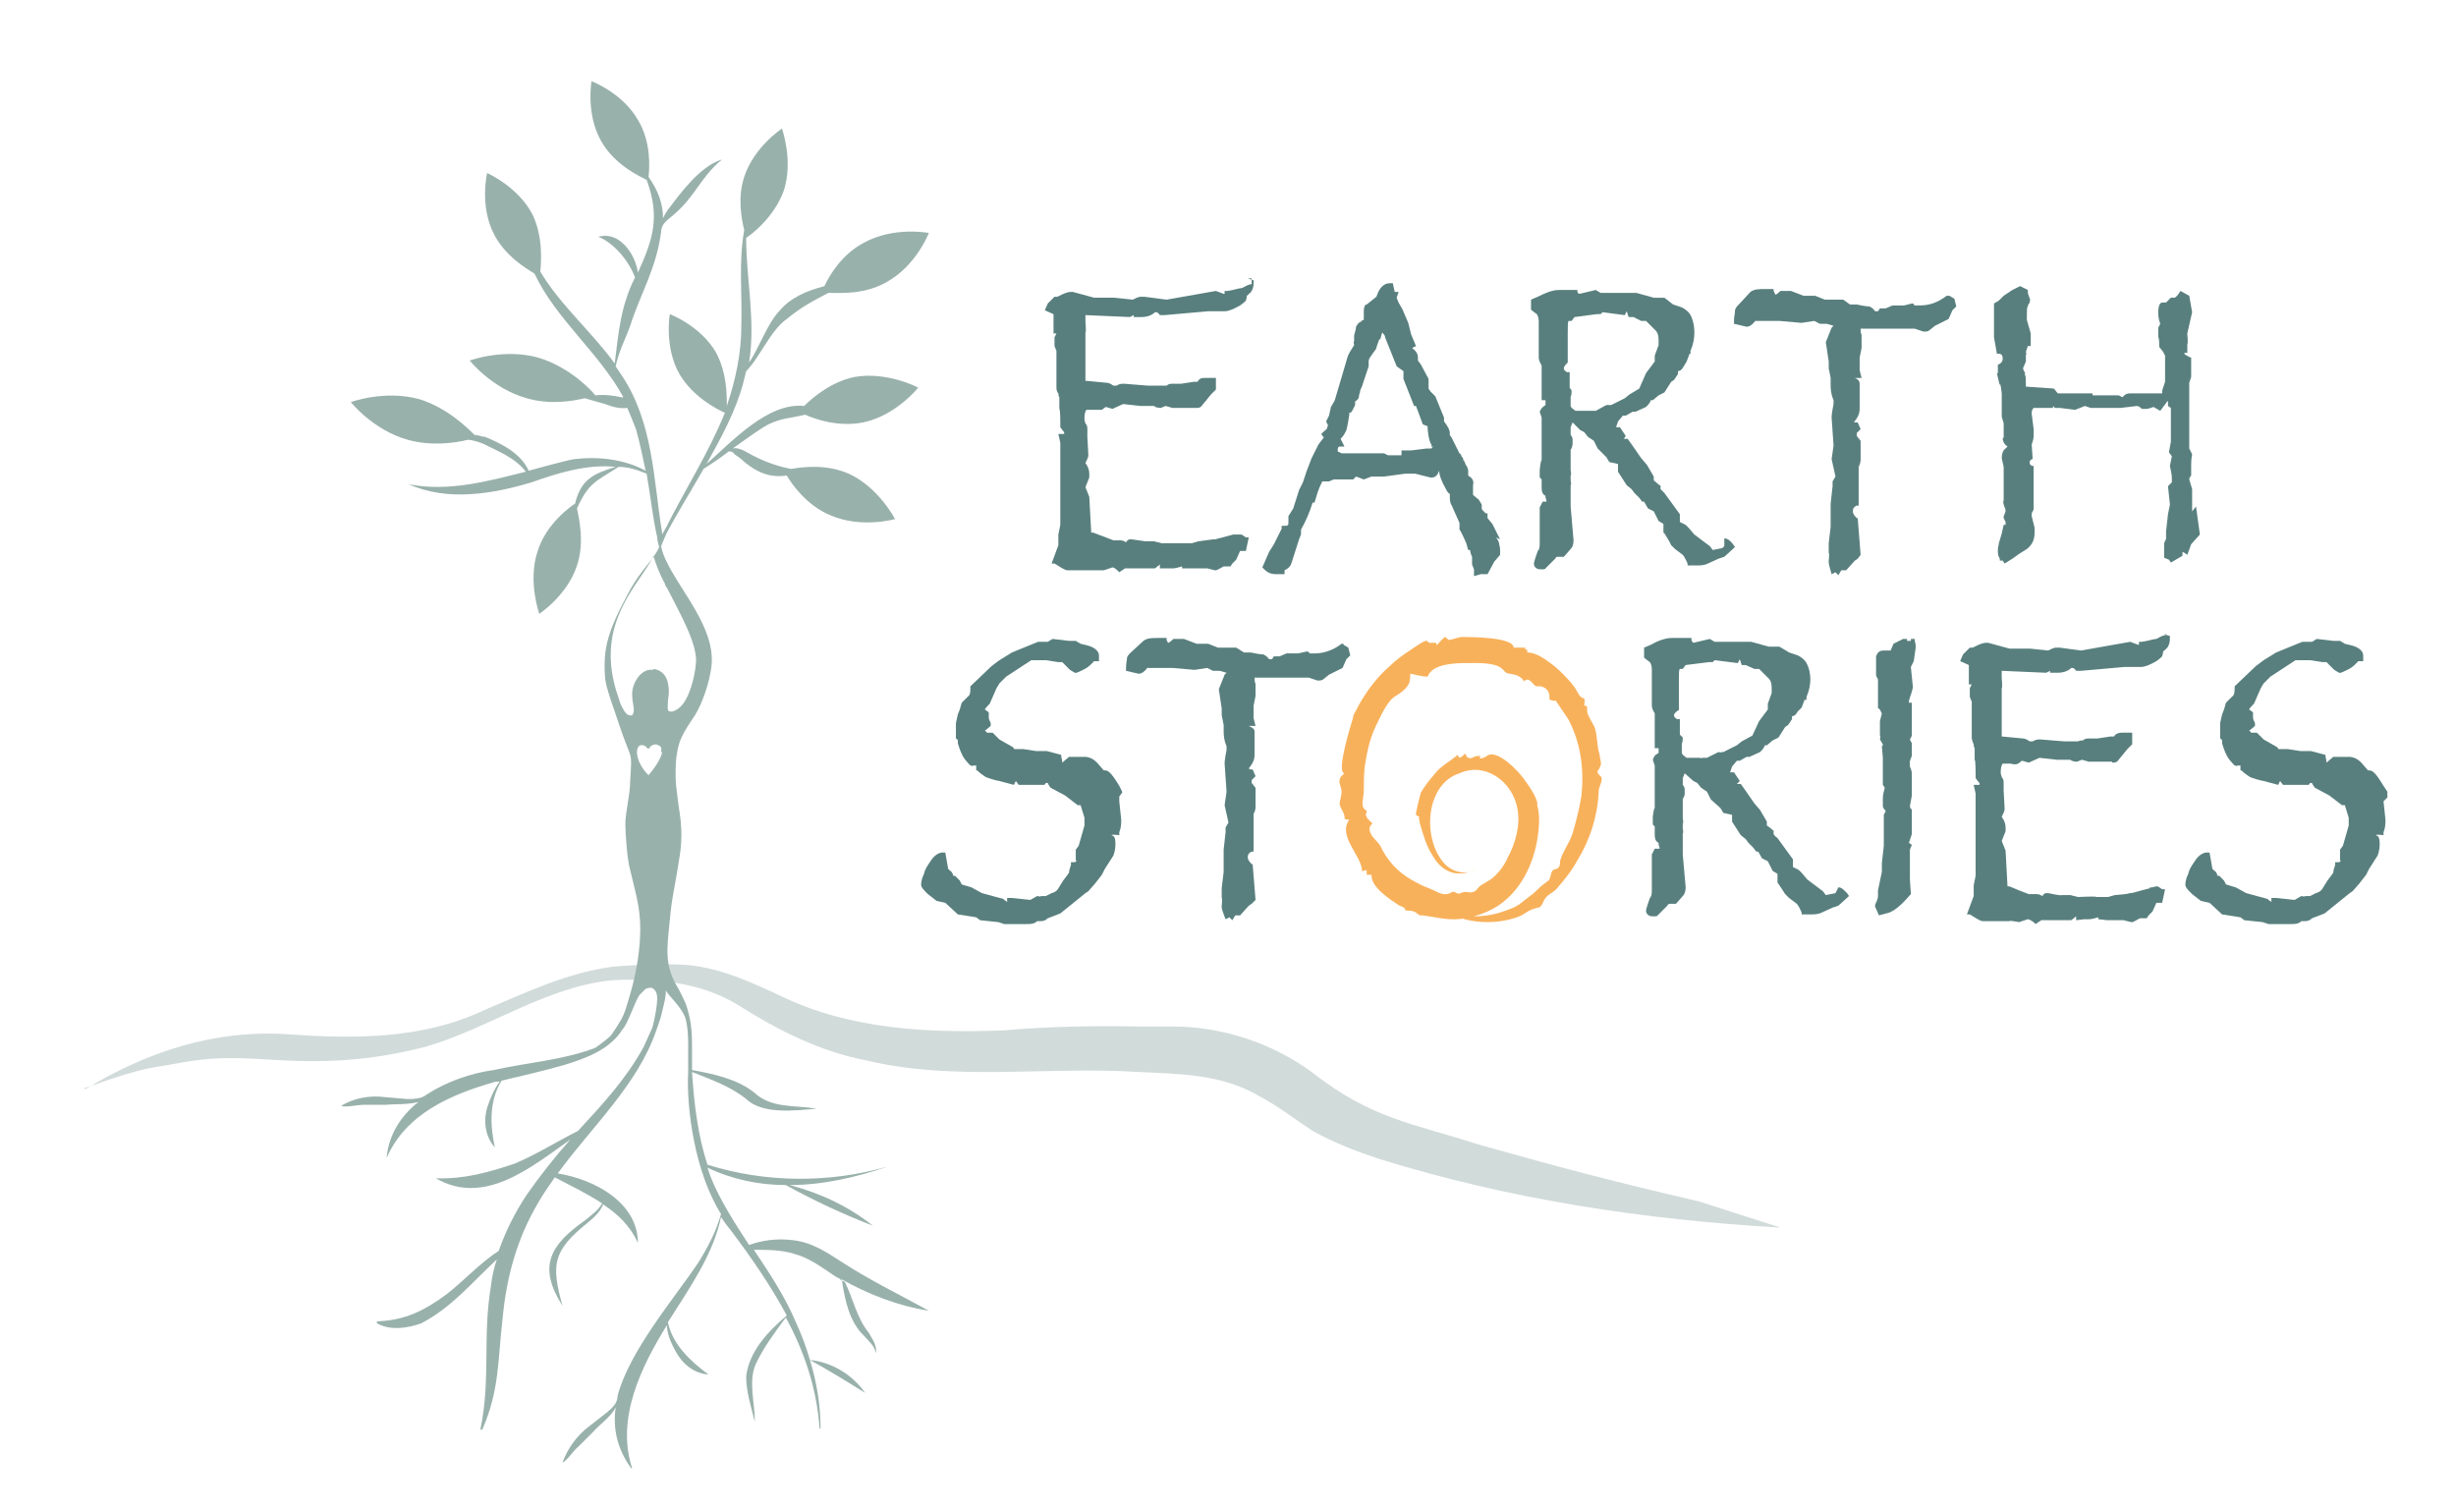 <svg xmlns="http://www.w3.org/2000/svg" id="Laag_3" viewBox="0 0 254.1 156.4"><defs><style> .st0 { fill: #f8b15b; } .st1 { fill: #587f7e; } .st2 { fill: #99b1ab; } .st3 { fill: #d1dbda; } </style></defs><polygon class="st1" points="104.9 63.6 104.9 63.6 104.9 63.6 104.9 63.6"></polygon><g><path class="st1" d="M129.5,29.4c-.1,0-.3,0-1,.4-.3,0-.8.2-1.5.3h-.3v.3h-.1l-.8-.3-5.1.9-2.3-.3h-.3c-.2,0-.3,0-.9.3l-1.9-.2h-2.1c0,0-2.2-.6-2.2-.6h-.2c-.4,0-.8.2-1.4.5h-.3l-.7.7-.3.7.9.4v2h.3l-.2.4v.9l.2.5v3.7h0c0,.2,0,.5.2.7,0,0,0,.3.1.4v1.2c.1,0,.1,1.4.1,1.4v.5h0c.2.3.3.4.4.5v.2h-.6l.2.9v8.5l-.2,1v1.1l-.7,1.9h.3c1.1.7,1.2.7,1.4.7h2.7c0,0,1,0,1,0l.9-.3h0s.2,0,.5.3l.2.2.6-.4h3.1l.5-.4v.4c.1,0,.8,0,.8,0h.6s.2,0,.9-.2v.2c.1,0,.9,0,.9,0h1.7l.8.2h.1q.1,0,.8-.4h.7l.2-.3.4-.4.4-.9h.6l.3-1.4h-.3c-.3-.2-.4-.3-.5-.3s-.2,0-.5,0c-.2,0-.3,0-.3,0l-1.9.5h-.2c0,0-1.5.2-1.5.2l-.7.2h-1.2c0,0-1.9,0-1.9,0l-.8-.2h-.9c0,0-1.4-.2-1.4-.2h-.1c-.2,0-.3,0-.5.3-.3-.2-.5-.2-.7-.2h-.6c0,0-2.1-.8-2.1-.8h-.2l-.2-3.7-.4-1,.4-1v-.4c0-.3-.1-.7-.4-1.1.2-.4.3-.6.3-.8s0,0-.1-1.9v-.7c0-.3,0-.5-.2-.7,0,0-.1-.3-.1-.4,0-.4,0-.7.2-1h.8c.4,0,.6,0,.8,0l.4-.3.7.2,1.1-.5,1.8.2h1.4c.2.2.6.2.7.2l.5-.2.7.2h2.4c0,0,.1,0,.1,0,.2,0,.4,0,.6-.3l.9-1.1.5-.5v-1.2h-1.1c-.3,0-.6,0-.8.4h-.4l-1.3.2h-.8c-.3,0-.5,0-.7.2-.2,0-.3,0-.5,0h-1.4l-2.5-.2c-.2,0-.5,0-.8.2h-.3c-.3-.2-.5-.3-.7-.3l-2.1-.2h-.1v-5c.1,0,0-1.1,0-1.1v-.3h0v-.4c.1,0,4.6.2,4.6.2l.4-.2v.2h.8c.6,0,1.1-.2,1.4-.5.2,0,.3,0,.5.3h.5c0,0,4.5-.4,4.5-.4h.7c0,0,.8,0,.8,0h.2c.4,0,.9-.2,1.6-.6.3-.2.5-.4.6-.5,0,0,.1-.3.1-.5.2-.2.4-.3.5-.5s.2-.4.2-.8v-.3l-.6-.2h.4Z"></path><path class="st1" d="M155.2,55.8l-.2-.4-.6-1.2-.5-.6v-.5h-.2c-.3-.3-.4-.4-.4-.5v-.4l-.3-.5-.6-.5h0v-1c.1-.4,0-.7-.5-1v-.5s0-.3-.3-.7c0,0,0-.2-.2-.4,0-.2-.1-.3-.2-.4,0,0,0-.2-.2-.3l-.8-1.6-.2-.3v-.2c0-.3-.2-.7-.6-1.2v-.4l-.9-2.2-.5-.5-.2-.3v-1l-.8-1.5-.3-.4v-.3c0-.4-.2-.7-.6-1l.4-.2-.5-1.2-.3-1.2-.6-1.4-.4-.7-.2-.5.2-.6h-.4l-.2-.9h-.3c-.5,0-.9.3-1.2.9l-.2.5-1,.8c-.2,0-.3.3-.3.7v.9h.1c-.2,0-.3,0-.4.2-.2,0-.4.3-.5.5,0,.2-.1.5-.2.9v.6c-.1,0,0,.4,0,.4-.3.5-.6.9-.7,1.3l-1.3,4.4h0c-.2.4-.3.5-.4.7l-.2.9-.3.6.2.4c0,0-.1.2-.1.3s-.2.2-.4.4l-.2.2.2.3s0,0,.1,0h0l-.6.8-.7,1.4-.5,1.3-.4,1.2-.4.8-.6,1.9-.5.8v.6c0,.3,0,.4-.4.4h-.3v.3l-.8,1.6-.5.8-.7,1.6.2.2c.4.4.8.5,1.2.5h.9v-.4c.4-.2.6-.4.7-.7l.8-2.5.2-.5v-.5c.5-.9.9-1.8,1.2-2.8h.2l.3-1c.3-.9.5-1.1.5-1.2h.7l.5-.2h1.4c.2,0,.4,0,.6,0l.3-.3.8.3.8-.3h1.3l2.2-.3h1l1.6.4h.1c.4,0,.6-.2.8-.7h0c0,.5.3,1.2.7,1.9.1.2.2.4.4.5v.2c0,.4,0,.7.2,1l.8,1.8v.7c.1,0,.7,1.4.7,1.4l.2.7h.2c0,.2.1.5.2.7v.8l.2.5v.7l.7-.2h.7l.7-1.3.6-.7h0v-.5c0,0,0-.3-.1-.6,0-.3-.2-.5-.3-.7l.4.2ZM145,47.1c-.4,0-.7,0-.9,0-.3,0-.4,0-.5,0h0l-.4-.2h-1.3c0,0-2.1,0-2.1,0h-1l-.4-.2v-.2c0-.2.1-.3.2-.3h.5l-.4-.8c.3-.3.4-.5.6-.9.1-.4.2-.9.3-1.6v-.2c.1,0,.2,0,.3-.2,0,0,.1-.2.3-.6v-.4c.2,0,.2-.2.3-.2,0,0,.1-.2.1-.3,0,0,0-.2.1-.4,0-.2.1-.4.2-.6l.7-2.1v-.5c0-.3.2-.5.4-.8s.4-.5.4-.6.1-.3.3-.9h.1l.2-.7c.3.3.3.4.3.5l1.2,3,.7.5v.8l1.1,2.8h.2l.7,1.9.5.2v.2c.1,1.2.3,1.6.4,1.7v.2h.2c-.1,0-.2.2-.2.2h-.5l-1.6.2h-1c0,0,0,.3,0,.3Z"></path><path class="st1" d="M178.2,56.7l-1,.2-.3-.4-1.6-1.2-.6-.7-.3-.3-.6-.3v-.8l-1.6-2.2c-.2-.2-.4-.4-.4-.4v-.4h-.1c0,0-.6-.5-.6-.5v-.4l-.7-1.2-.6-.7-.9-1.3-.5-.7h-.4l.2-.3-.6-.9h-.4l.2-.6h0l.5-.6h.3l.7-.4h.3l1.1-.5c.2-.2.4-.4.5-.7h.2l.6-.5.6-.3.7-1.1.3-.2.4-.6v-.3s.2,0,.4-.2l.2-.3.3-.5.3-.8h-.1.2v-.3c.3-.7.4-1.3.4-1.9s-.1-1.1-.3-1.6-.6-.8-1-1l-.9-.3-.9-.7h-1.1l-1.8-.5h-3.7l-.5-.3-1.7.4s-.1,0-.2-.2v-.2c-.1,0-.8,0-.8,0h-1.1c-.7,0-1.4.3-2.2.7l-.7.3v1c-.1,0,.6.5.6.5.2.3.2.6.2.9v1.7c-.1,0,0,0,0,0v1.9c0,.2.1.5.3.8v3.6h.4v.5c-.3.2-.5.4-.6.7h0l.2.6v4.4c-.1,0-.2,1-.2,1v.8l.2.2v.7c0,.4,0,.8.4,1v.2c.1.2.1.3.1.4h-.4l-.3.6v3.6c0,.4,0,.7-.2.9-.4,1.1-.4,1.3-.4,1.3,0,.3.2.6.7.6s.4,0,.6-.2l.9-.9c0,0,.1-.2.2-.2h.7l.7-.8c.2-.2.3-.5.3-.9l-.3-3.5v-2.2c.1,0,0-.5,0-.5v-.5c.1,0,0-.6,0-.6v-2.1c.1,0,.2-.5.2-.5v-.4c0-.2,0-.4-.2-.6v-.8l.2-.5h0l.8.8.4.2.4.5.6.4.4.8.9.9.3.5.9.2v.8l.9,1.4.5.4.3.4.5.5.3.4h.2l.4.7.6.3.5,1,.5.3v.9q.1,0,.6.9l.2.4.4.4.8.6s.2.2.5.9v.2h.9c.4,0,.8,0,1.2-.2l1.1-.5.6-.2,1.1-1-.2-.3c-.3-.4-.6-.6-.9-.6v.8ZM162.4,39.9v-1.4h-.3c-.3-.2-.3-.3-.3-.4s0-.2.4-.6h0v-3c0-.9,0-1.2.1-1.3q0,0,.1,0h.2l.3-.4,2.3-.3h.4l.2-.2,2.3.3.2-.4.2.6h.5l.8.4h.5l1,1c.2.2.3.5.3,1v.5l-.4,1.1v.6l-.9,1.2-.7,1.6-1,.6-.5.4-1.4.7h-.2c0,0-.3,0-.3,0l-1.1.6h-.5c0,0-.2,0-.2,0h-1.4c-.3-.2-.5-.4-.5-.5v-1c.1,0,.1-.6.1-.6l-.2-.3Z"></path><path class="st1" d="M201.6,30.6h-.2c-.9.7-1.8,1-2.8,1s-.3,0-.7-.2h-.1l-.8.2h-1.2l-.7.3h-.6l-.2.3h-.3c-.2-.3-.4-.4-.6-.5-.1,0-.4,0-1.3-.2h-.7l-.7-.5h-1.9c0,0-1-.4-1-.4h-1.2l-1.3-.5h-1c0,0-.1,0-.1,0-.3.3-.5.4-.5.4l-.2-.4v-.2h-.8c-.7,0-1.2,0-1.6.3l-1.2,1.3c-.2.2-.4.4-.4.7s-.1.5-.1,1v.3l1.3.3h0c.3,0,.6-.2.9-.6h2.5c0,0,2.3.2,2.3.2l1.3-.2.6.3h.7l.7.2h0l-.2.2h0l-.6,1.5.3,2v.7l.2,1v.7c0,.3,0,.9.3,1.6v.4c-.2,1-.2,1.3-.2,1.4l.2,2.9-.2,1.4.4,1.8-.3.5v.5l-.2,1.8v2.4l-.2,1.7v1c.1,0,0,.8,0,.8v.2h0c0,.2.3,1.2.3,1.2l.4-.2h0l.3.3.3-.5h.5l.9-1,.3-.2.3-.4-.3-3.8h-.1c-.4-.4-.4-.6-.4-.7,0-.2,0-.4.4-.6h.2v-4c.1-.2.2-.5.2-.7v-2l-.4-.5v-.3l.2-.2.2-.2-.3-.7h-.2s-.1,0-.2,0h0c.4-.5.6-.9.6-1.4v-2.6c0-.3-.2-.5-.5-.6h.7l-.2-.8v-1.3l.2-1v-1.4c-.1,0-.1-.6-.1-.6.1,0,.6,0,.6,0h1.4c0,0,1.5,0,1.5,0h2.1l.9.3h.1c.2,0,.4,0,.6-.2l.5-.4,1.4-.7.4-.9.4-.4-.2-.8-.5-.3h0Z"></path><path class="st1" d="M226.8,53.5v-2.9l-.3-1s0-.2.2-.4h0v-1.1c0-.2,0-.6.1-1.1h0c0,0-.3-.6-.3-.6v-6.8l.2-.6v-2c-.1,0-.6-.3-.6-.3,0,0-.1,0-.1-.2h.3v-.9c.1,0,0-1.1,0-1.1l.5-2.2-.3-1.7-.9-.5-.2.3c-.2.3-.4.4-.4.4h-.4l-.5.5h-.4c-.2,0-.4.3-.4.9s0,.7.2,1.3l-.2.4v1c.1,0,.1,1,.1,1l.4.5.2.4v2.7l-.3.9v.3h-2.5c0,0-.8,0-.8,0h0c-.2,0-.5,0-.8.4l-.4-.2h-2.5c0,0-.2,0-.2,0v-.2h-.7c-.2,0-.4,0-.5,0h-1.3c0,0-.1,0-.1,0h-1c0,0-.4-.5-.4-.5l-2.9-.2h0c0-.8,0-1.1-.1-1.2v-.3c-.1,0-.2-.4-.2-.4l.3-.7v-.7c.1,0,0-.3,0-.3l.2-.6h.3v-1.3l-.4-1.4v-.4c0-.7,0-.9.1-1,0,0,0-.2.2-.4v-.2c.1,0,0-.2,0-.2-.1-.3-.2-.5-.2-.7v-.2l-.8-.4-.8.4-.9.6-.5.5-.5.3v3.5l.3,1.7h.2c.3,0,.4.2.4.5s-.2.5-.4.6h-.1v.9h-.1l.3,1.3v-.2c.1,0,.2,1,.2,1v2.4l.2.7v1.5c-.1,0-.1,0-.1,0,0,.4.2.7.5.9h0l-.2.2c-.3.2-.4.6-.4,1l.2.9v3.5c-.1,0,0,.4,0,.4h0c.2.5.2.6.2.6,0,0,0,.2-.2.6v.2l.2.4v.3h-.2c0,0-.2.9-.2.9l-.3,1c0,.2-.1.4-.1.7s0,.6.2.9v.2h.3l.2.3.8-.5.7-.5.8-.5c.5-.4.8-.9.8-1.7v-.5l-.3-1.2v-.3c.1-.2.2-.3.2-.5v-4.4h-.2l-.2-.2v-.3l.2-.2h.1c0,0-.1-1.5-.1-1.5.1-.3.2-.6.2-.9v-.7l-.2-1.6c0-.2,0-.4.2-.6h2v-.2l.2.2h.5l1.6.2,1-.4.6.2h1.4c0,0,1.7,0,1.7,0l1.7-.2h0s.2,0,.5.3h.5s.2,0,.7-.2l.7.4.6-.8c.1-.2.2-.2.2-.2h0v.5l.3.2v3.5h0c0,0-.2,1.1-.2,1.1l.3.4-.2,1h0c.1.5.2.9.2,1.3v.4l-.4.4.2,1.9-.2,1-.2,1.8v.6c.1,0-.2.6-.2.6v1.5l.5.2.2.3,1.2-.7v-.4c.1,0,.5.3.5.3l.4-1.1.9-1-.4-2.9-.4.5Z"></path></g><g><g><path class="st1" d="M116.1,81.9l-.3-.6c-.9-1.5-1.2-1.6-1.5-1.6h-.1l-.7-.8c-.4-.4-.8-.6-1.3-.6h-1.6l-.7.6s0-.3-.1-.6v-.2l-1.5-.4h-1.1l-1.3-.2h-.9c0,.1-.2-.2-.2-.2l-1.4-.8-.7-.7h-.6c0-.1-.2-.2-.2-.2h0l.6-.5v-.3c-.2-.4-.2-.5-.2-.6v-.5l-.4-.3h0c0-.1.5-.6.5-.6l.7-1.6.3-.5.7-.7,2.6-1.7h1.5l1.3.2h.4l.8.8.5.3h.2c.7-.3,1.1-.5,1.4-.8l.4-.4s.1,0,.3,0h.2v-.6c0-.4-.4-.8-1.1-1l-.8-.2-.5-.3h-.7l-1.7-.2-.5.3h-1c0,0-.5.2-.5.2l-2.2.9-1.3.8-.8.6-2.2,2.1h0c0,.6,0,.9-.3,1.1l-.6.6-.2.7-.2.5-.2.9v1.6c.1,0,.2.2.2.2v.3c.2.7.4,1.1.5,1.3s.4.6.8,1h.1c0,.1.2,0,.2,0h.3v.5h.1c.3.3.6.5.9.7.3.1.8.3,1.4.4l1.5.4.2-.4.3.4h2.6c0,.1.2-.2.2-.2h.2c0,.1.3.5.3.5l1.5.8,1.3,1h.3l.4,1.3v.8h0l-.6,2.1-.3.4v1.1c.1,0,.1.2-.2.2h-.3v.3c-.2.5-.2.8-.2.8l-.6.8-.5.8c-.1.2-.3.4-.7.5l-.6.3h-.5c0,.1-.4,0-.4,0l-.7.4-1.9-.2h-.5v.4h0s-.2-.1-.4-.3l-2.2-.6-1.1-.6-1-.3-.2-.4-.5-.5h-.2c0-.1,0-.2-.1-.3,0-.1-.2-.2-.4-.4l-.3-1.7h-.4c-.5.1-.9.5-1.2,1-.2.3-.5.7-.6,1.2-.2.4-.3.8-.3,1.1s.2.5.7,1l.9.7.9.2,1.3,1.2,1.9.3.4.3,1.9.2.6.2h2.3c.4,0,.8,0,1.1-.3h.3c.2,0,.5,0,.8-.3l1.3-.5,2.6-2.1.3-.2.7-.8.7-.9.3-.6.9-1.4c0-.1.2-.4.2-1.2s-.2-.8-.4-.9h0c0-.1.8,0,.8,0v-.3c.2-.5.2-.9.2-1.3l-.2-1.9v-.5l.3-.4Z"></path><path class="st1" d="M139,66.6h-.2c-.9.7-1.9,1-2.8,1s-.3,0-.7-.2h-.1l-.9.2h-1.2l-.7.3h-.6l-.2.3h-.3c-.2-.3-.4-.4-.6-.5-.1,0-.4,0-1.3-.2h-.7l-.8-.5h-1.9c0,0-1-.4-1-.4h-1.2l-1.3-.5h-1c0,0-.1,0-.1,0-.3.3-.5.4-.5.4,0,0-.1,0-.2-.3v-.2h-.8c-.7,0-1.2,0-1.6.3l-1.3,1.2c-.2.2-.4.4-.4.6s-.1.5-.1,1v.3l1.3.3h0c.3,0,.6-.2.9-.6h2.6c0,0,2.3.2,2.3.2l1.3-.2.6.3h.7l.7.2h0s0,0-.2.2h0l-.6,1.5.3,2v.7l.2,1v.6c0,.3,0,.9.3,1.6v.4c-.2,1-.2,1.3-.2,1.4l.2,2.9-.2,1.4.4,1.8-.3.5v.5l-.2,1.8v2.3l-.2,1.7v1c.1,0,0,.8,0,.8v.2h0c0,.2.4,1.2.4,1.2l.4-.2h0l.3.3.3-.5h.5l.9-1,.3-.2.4-.4-.3-3.7h-.1c-.4-.4-.4-.6-.4-.7,0-.2,0-.4.4-.6h.2v-3.9c.1-.2.2-.4.2-.7v-2l-.4-.5v-.3l.2-.2.2-.2-.3-.7h-.2s-.1,0-.2-.1h0c.4-.5.6-.9.6-1.4v-2.4c0-.3-.2-.4-.6-.6h.7l-.2-.8v-1.3l.2-1v-1.3c-.1,0-.1-.6-.1-.6.1,0,.6,0,.6,0h1.4c0,0,1.5,0,1.5,0h2.1l.9.3h.1c.2,0,.4,0,.6-.2l.5-.4,1.4-.7.4-.9.4-.4-.2-.8-.5-.3v-.2Z"></path><path class="st1" d="M189.9,92.4l-1,.2-.3-.4-1.6-1.2-.6-.7-.3-.3-.6-.3v-.8l-1.6-2.2c-.3-.2-.4-.4-.4-.4v-.4h-.1c0-.1-.6-.5-.6-.5v-.4l-.7-1.2-.6-.7-.9-1.3-.5-.7h-.4l.3-.3-.6-.9h-.4l.2-.6h0l.5-.6h.3l.7-.4h.3l1.1-.5c.2-.2.4-.4.5-.7h.2l.6-.5.6-.3.7-1.1.3-.2.4-.6v-.3s.2,0,.4-.2l.2-.3.4-.4.3-.8h.2v-.3c.3-.7.4-1.3.4-1.8s-.1-1.1-.3-1.5c-.2-.5-.6-.8-1-1l-.9-.3-1-.6h-1.1l-1.8-.5h-3.8l-.5-.3-1.7.4s-.1,0-.2-.3v-.2c-.1,0-.8,0-.8,0h-1.2c-.7,0-1.5.3-2.2.7l-.7.3v1c-.1,0,.6.5.6.5.2.3.2.6.2.9v1.7c-.1,0,0,0,0,0v1.9c0,.2.1.5.3.8v3.6h.4v.5c-.4.2-.5.4-.6.7h0l.2.6v4.4c-.1,0-.2.9-.2.9v.8l.2.2v.7c0,.4,0,.8.4,1v.2c.1.2.1.3.1.4h-.5l-.3.6v3.6c0,.4,0,.7-.2.9-.4,1.1-.4,1.3-.4,1.3,0,.3.2.6.7.6s.4,0,.6-.2l.9-.9c0-.1.2-.2.2-.2h.7l.7-.8c.2-.2.3-.5.3-.9l-.3-3.4v-2.2c.1,0,0-.5,0-.5v-.5c.1,0,0-.6,0-.6v-2c.1,0,.2-.4.2-.4v-.4c0-.2,0-.4-.2-.6v-.7l.2-.5h0l.9.8.4.2.4.5.6.4.4.8,1,.9.3.5.9.2v.7l.9,1.4.5.4.3.4.5.5.3.4h.2l.4.7.6.3.5,1,.5.3v.9c0,0,.3.4.6.9l.2.3.4.4.8.6s.2.2.5.9v.2h.9c.4,0,.8,0,1.2-.2l1.1-.5.6-.2,1.1-1-.2-.3c-.4-.4-.6-.6-.9-.6l-.2.4ZM173.8,75.8v-1.4h-.3c-.3-.2-.3-.3-.3-.4s0-.2.4-.5h.1v-3c0-.9,0-1.2.1-1.3q0,0,.1,0h.2l.3-.4,2.4-.3h.4l.2-.2,2.4.3.2-.4.2.6h.4l.9.4h.5l1,1c.2.2.3.5.3,1v.5l-.4,1.1v.6l-.9,1.2-.7,1.5-1.1.6-.5.4-1.4.7h-.2c0,.1-.3,0-.3,0l-1.2.6h-.5c0,.1-.2,0-.2,0h-1.4c-.3-.2-.5-.4-.5-.5v-1c.1,0,.1-.6.1-.6l-.3-.3Z"></path><path class="st1" d="M197.7,66.3h-.4c0,0,0,0,0,0v-.2h-.4c0,0-1,.5-1,.5h0c-.2.5-.3.7-.3.7h-.7c-.2,0-.6,0-.8.6h0v2l.2.4v3h.1c.2.2.2.4.3.5l-.2.8v1.5c.1,0,0,.4,0,.4l.3.5s0,.2-.1.2h0c0,.1.1,1.2.1,1.2h0v2.8l.2.3c-.1.4-.2.7-.2,1.1v.8c0,.1.1.3.3.5l-.2.4v3.2l-.2,1.8h0c0-.1,0,.9,0,.9l-.4,1.9v.5c0,.2,0,.4-.3,1v.2l.4.9,1.1-.3h0c.4-.2.9-.4,2.2-1.9h0c0-.1-.1-1.5-.1-1.5v-3.1l.2-.5-.3-.2.3-.9v-2.6h-.1c-.1-.2-.1-.3-.1-.3h0l.2-1.1v-2.3s0-.3-.2-.7v-.4c-.1,0,.2-.7.2-.7v-1.3l-.2-.4c.1-.2.2-.3.2-.5v-3.3h-.3v-.2c.2-.7.4-1.1.4-1.5l-.2-2,.3-.6.2-1.4c0-.2,0-.4-.1-.7v-.2h-.4ZM191.3,92.6h-.2.2Z"></path><path class="st1" d="M247,82.4v-.5l-.4-.6c-.9-1.5-1.2-1.6-1.5-1.6h-.1l-.7-.8c-.4-.4-.8-.6-1.3-.6h-1.6l-.7.6s0-.3-.1-.6v-.2l-1.5-.4h-1.1l-1.3-.2h-.9c0,.1-.2-.2-.2-.2l-1.4-.8-.7-.7h-.6c0-.1-.2-.2-.2-.2h0l.6-.5v-.3c-.2-.4-.2-.5-.2-.6v-.5l-.4-.3h0c0-.1.5-.6.5-.6l.7-1.6.3-.5.7-.7,2.6-1.7h1.5l1.3.2h.4l.8.8.5.3h.2c.7-.3,1.1-.5,1.4-.8l.4-.4s.1,0,.3,0h.2v-.6c0-.4-.4-.8-1.1-1l-.8-.2-.5-.3h-.7l-1.7-.2-.5.3h-1c0,0-.5.2-.5.2l-2.2.9-1.3.8-.8.6-2.2,2.1h0c0,.6,0,.9-.3,1.1l-.6.6-.2.7-.2.5-.2.9v1.6c.1,0,.2.2.2.2v.3c.2.7.4,1.1.5,1.3s.4.6.8,1h.1c0,.1.2,0,.2,0h.3v.5h.1c.3.3.6.5.9.7.3.1.8.3,1.4.4l1.5.4.2-.4.3.4h2.6c0,.1.2-.2.2-.2h.2c0,.1.3.5.3.5l1.5.8,1.3,1h.3l.4,1.3v.8h0l-.6,2.1-.3.4v1.1c.1,0,.1.2-.2.2h-.3v.3c-.2.5-.2.8-.2.8l-.6.8-.5.8c-.1.2-.3.4-.7.5l-.6.3h-.5c0,.1-.4,0-.4,0l-.7.4-1.9-.2h-.5v.4h0s-.2-.1-.4-.3l-2.2-.6-1.1-.6-1-.3-.2-.4-.5-.5h-.2c0-.1,0-.2-.1-.3,0-.1-.2-.2-.4-.4l-.3-1.7h-.4c-.5.1-.9.5-1.2,1-.2.3-.5.7-.6,1.2-.2.4-.3.8-.3,1.1s.2.5.7,1l.9.7.9.2,1.3,1.2,1.9.3.4.3,1.9.2.6.2h2.3c.4,0,.8,0,1.1-.3h.3c.2,0,.5,0,.8-.3l1.3-.5,2.6-2.1.3-.2.7-.8.7-.9.3-.6.9-1.4c0-.1.2-.4.2-1.2s-.2-.8-.4-.9h0c0-.1.8,0,.8,0v-.3c.2-.5.2-.9.2-1.3l-.2-1.9.4-.4Z"></path><polygon class="st1" points="207.5 80.8 207.5 80.8 207.5 80.8 207.5 80.8"></polygon><path class="st1" d="M224.1,65.7c-.1,0-.3,0-1,.4-.3,0-.8.2-1.5.3h-.3v.3h-.1l-.8-.3-5.1.9-2.2-.3h-.3c-.2,0-.3,0-.9.3l-1.9-.2h-2.1c0,0-2.2-.6-2.2-.6h-.2c-.4,0-.8.2-1.4.5h-.3c-.3.3-.5.5-.7.7l-.3.7.9.4v2h.3l-.2.4v.9l.2.5v3.7c0,.2.1.5.2.7,0,.1,0,.3.1.4v1.2c.1,0,.1,1.4.1,1.4v.5h0c.2.3.3.4.4.5v.2h-.6l.2.9v8.5l-.2,1v1.1l-.7,1.9h.3c1.1.7,1.2.7,1.4.7h2.7c0-.1,1,.1,1,.1l.9-.3h0s.2,0,.6.3l.2.2.6-.4h3.1l.5-.4v.4c.1,0,.8-.1.8-.1h.6s.2,0,.9-.2v.2c.1,0,.9.1.9.1h1.7l.8.2h.1q.1,0,.8-.4h.7l.2-.3.4-.4.4-.9h.6l.3-1.4h-.3c-.3-.2-.4-.3-.5-.3s-.2,0-.5.1c-.2,0-.3,0-.3.1l-1.9.5h-.2c0,.1-1.5.2-1.5.2l-.7.2h-1.2c0-.1-1.9,0-1.9,0l-.8-.2h-.9c0,.1-1.4-.2-1.4-.2h-.1c-.2,0-.3,0-.5.3-.3-.2-.5-.2-.7-.2h-.6c0,.1-2.1-.8-2.1-.8h-.2l-.2-3.7-.4-1,.4-1v-.4c0-.3-.1-.7-.4-1.1.2-.4.3-.6.3-.8s0,0-.1-1.9v-.7c0-.3,0-.5-.2-.7,0-.1-.1-.3-.1-.4,0-.4,0-.7.2-1h.8c.4.1.6.1.8,0l.4-.3.7.2,1.1-.5,1.8.2h1.4c.2.2.6.2.7.2l.5-.2.7.2h2.4c0,.1.1.1.1.1.2,0,.4,0,.6-.3l.9-1.1.5-.5v-1.2h-1.1c-.3,0-.6.1-.8.4h-.4l-1.3.2h-.8c-.3,0-.5,0-.7.2-.2,0-.3,0-.5.1h-1.4l-2.5-.2c-.2,0-.5,0-.8.2h-.3c-.3-.2-.5-.3-.7-.3h0l-2.1-.2h-.1v-5c.1,0,0-1.1,0-1.1v-.3h0v-.4c.1,0,4.6.2,4.6.2l.4-.2v.2h.8c.6,0,1.1-.2,1.4-.5.2,0,.3,0,.5.3h.5c0,0,4.5-.4,4.5-.4h.7c0,0,.8,0,.8,0h.2c.4,0,.9-.2,1.6-.6.3-.2.5-.4.6-.5,0,0,.1-.3.1-.5.2-.2.4-.3.5-.5s.2-.4.2-.8v-.3l-.6-.2h.2ZM204.3,70.6h-.1.1Z"></path></g><path class="st0" d="M158.8,82.6c.4.9.5,2,.4,3-.2,2.8-1.3,5.6-3.3,7.4-1.2,1.1-2.7,1.7-4.3,2s-2.9-.1-4.4-.3h-.3c-.1,0-.2-.2-.3-.2-.3-.3-.8-.3-1.2-.3,0-.3-.3-.4-.6-.5-.9-.6-3-1.9-2.9-3.2h-.5v-.4c-.1-.2-.4.1-.5,0v-.2c-.2-1.5-2.5-3.5-1.3-5.1-.2,0-.3,0-.5-.1.1-.5-.4-1-.5-1.5,0-.4.2-.8.2-1.3s-.3-.8-.2-1.2c0-.3.3-.5.5-.7-.9-.1.7-5.1.9-5.8,0-.3.2-.5.3-.7,0-.1.2-.3.2-.4.8-1.5,2-3.1,3.3-4.2.6-.6,1.3-1.1,1.9-1.5s1.7-1.2,1.9-1.1.2.2.3.2.2,0,.3,0,.2,0,.3,0,.2.2.1.3c.3-.3.6-.7.9-.9.1,0,.3.3.4.3.3,0,1-.3,1.4-.3.8,0,5.3,0,5.3,1.1h1.2v.2q0,0,.2,0v.3c1,0,2,.8,2.8,1.4.6.5,1.2,1.1,1.8,1.8s.7,1.3,1.1,1.5c0,0,.2,0,.2.1.1.2,0,.5,0,.7,0,0,.2,0,.3.1v.4c0,.5.6,1.3.8,1.8.3,1,.2,1.9.5,2.8,0,.4.3.9,0,1.3,0,.2-.3.3-.2.5,0,.2.2.3.3.4.2.2.1.5,0,.8s-.2.5-.2.8c-.1,2.5-.9,5-2.2,7.1-.6,1.1-1.4,2.1-2.2,3-.4.4-.8.5-1.1.9s-.3.8-.7,1c-.1,0-.3,0-.4.1-.6.1-1.1.6-1.6.8-1.8.7-4.1.8-6,.2-.8-.2-1.6-.6-2.3-1.1,1.8,1.1,4.4,1.1,6.3.5s1.9-.8,2.7-1.4.8-.6,1.2-1,.7-.6,1.1-.9c.3-.3.2-.9.5-1.1.2-.1.4-.1.5-.2.2-.2.2-.4.2-.7.2-.9,1-1.9,1.3-2.9s.7-2.5.9-3.8c.3-2.6,0-5.3-1.2-7.7,0-.2-1.5-2.2-1.4-2.2-.3,0-.6,0-.7-.2v-.3c0-.5-.4-.9-.9-1h-.4c-.2,0-.4-.3-.6-.5s-.5-.3-.7,0c-.4-.6-.9-.7-1.5-.8s-.4-.2-.9-.6c-.8-.6-2.7-.5-3.6-.5s-3.5,0-4,1.4h0c-.6,0-1.2-.2-1.8-.3,0,.5,0,.9-.3,1.3s-.7.7-1.2,1c-.9.5-1.6,2.2-2.1,3.2-.6,1.3-.9,2.7-1.1,4.1-.1.8-.1,1.6-.1,2.4s-.3,1.6,0,1.9c0,.1.2.2.3.3,0,.2-.2.4,0,.6,0,0,0,.1.1.2l.5.5c-.3.2-.4.6-.2,1,.2.5.7.8,1,1.3.7,1.5,1.8,2.7,3.2,3.5s1.4.7,2.1,1c.7.3,1.3.8,2.1.3,0,0,.2-.1.3,0,0,0,.1,0,.2.1,0,0,.2.1.4,0,.1,0,.2-.1.3-.1.3-.1.6.1.9,0,.4,0,.6-.5.9-.7s.7-.4,1-.6c.8-.6,1.4-1.4,1.8-2.3.8-1.5,1.3-3.3,1-5-.5-2.9-3.4-4.9-6-3.7-3.5,1.1-3.9,6.7-1.6,9.3.8.9,2.2,1.3,3.3.6-1.5.8-3,.6-4.1-.8-.5-.7-.9-1.4-1.2-2.3s-.8-2.4-.5-2.3c-.1,0-.3-.1-.4-.2-.1,0,.4-2,.5-2.3.4-.7.9-1.3,1.4-1.9.7-.9,1.6-1.3,2.4-2,0,0,.1.2.2.3.2-.1.4-.2.5-.4h.1s.1.1.1.2c.1.2.4.3.6.2s.4-.2.7-.2h.1c.1,0,0,.1,0,.2s.2.1.3,0c.2,0,.4-.2.6-.3,1.1-.4,3,1.6,3.6,2.4s1.7,2.4,1.4,2.9c0,0-.1.2-.2.3v2.1-.3"></path></g><path class="st3" d="M8.8,112.7c6.4-3.9,13.4-6.2,21-5.7,6.9.5,14,.5,20.3-2.5,4.3-1.8,8.6-3.9,13.4-4.5,2.4-.2,4.7-.3,7.1-.2,3.7.2,7.1,1.8,10.3,3.3,7.1,3.4,15.2,3.8,22.9,3.5,4.6-.4,9.5-.5,14.1-.4h3.5c5,0,10.2,1.7,14.3,4.7,6.3,4.9,10.1,5.2,17.6,7.6,8.9,2.5,13.5,3.7,22.5,5.8l8.4,2.7c-14-.8-28-2.9-41.5-7.1-2.4-.8-4.5-1.6-6.9-2.9-2.1-1.4-3.6-2.6-5.7-3.7-3.8-2.2-8.2-2.2-12.4-2.4-9.4-.6-18.9,1-28.1-1.2-4.7-.9-9.1-3.1-13.2-5.7-3.9-2.4-8.5-2.8-12.9-2.6-6.9.6-12.9,5-19.5,6.9-5.9,1.5-10.5,1.7-16.5,1.3s-7.8.2-10.8.7c-3.2.4-7.5,2.2-8.1,2.3h.2Z"></path><path class="st2" d="M87,132.3c2.8,1.6,5.9,2.8,9.1,3.3-3.1-1.7-6.2-3.2-9.1-5.1-1.4-.9-3-2-5-2.2-1.6-.2-3.1,0-4.5.5-1.5-2.3-3-4.6-4-7.1-.1-.3-.2-.6-.3-.9,2.5,1.2,5.3,1.8,8.1,1.8,2.9,1.6,5.9,3,9,4.2-2.5-2-5.5-3.4-8.6-4.2,3.4,0,6.9-.8,10.1-1.9-6,1.7-12.5,1.7-18.6-.2-1-3-1.4-6.4-1.6-9.6,2,.8,4,1.5,5.6,2.8,1.7,1.6,4.9,1.2,7.3,1-2.4-.4-4.7,0-6.5-1.7-1.8-1.4-4.2-1.9-6.4-2.3v-2.1c0-1.5,0-2.6-.5-4.3-.2-.7-.6-1.4-.9-2-1.5-2.4-1.2-4.1-.9-7.1.2-2.4.6-3.8.9-5.9.4-2.2.4-3.6,0-6-.2-1.6-.3-2.3-.3-2.9,0-1.1,0-1.8.2-2.8s.5-1.7,1.8-3.6c.8-1.3,1.5-3.4,1.7-5,.6-4.6-4.6-9.2-5.2-12.5.2-.5.3-.7.5-1.2,1.2-2.3,2.6-4.5,3.9-6.8.8-.5,1.7-1.1,2.6-1.8.2,0,.4,0,.6.3.3.2.6.4.8.6,1.7,1.5,3.1,1.8,4.6,1.6h0c.6,1,2.1,3.1,4.5,4.1,3.2,1.4,6.7.4,6.7.4,0,0-1.7-3.3-4.8-4.7-2.3-1-4.7-.7-5.9-.5h-.1c-1.6-.3-3.1-.9-4.5-1.7-.7-.4-1.2-.5-1.5-.4,1.3-.9,2.6-1.9,3.7-2.5,1.5-.7,2.2-.6,3.8-1,1.1.5,3.5,1.3,6,.8,3.4-.7,5.7-3.6,5.7-3.6,0,0-3.2-1.7-6.6-1.1-2.4.5-4.3,2.1-5.2,3-3.7-.4-7.4,3.6-10.1,6,1.5-2.7,3-5.4,3.8-8.4.1-.4.2-.8.3-1.2,1.4-1.4,2.5-4.2,4.2-5.4,1.6-1.3,2.6-1.8,4.3-2.7,1.2,0,3.7.2,6-1.1,3.1-1.7,4.4-5.1,4.4-5.1,0,0-3.6-.7-6.7,1-2.3,1.2-3.6,3.4-4.1,4.5h0c-1.9.5-3.5,1.2-4.6,2.5-1.3,1.3-2.2,4-3.2,5.4.7-4.3-.3-8.6-.3-12.9.5-.3,2.9-2.1,3.9-4.9,1-3.1-.2-6.4-.2-6.4,0,0-2.9,1.9-3.9,5-.7,2.1-.3,4.3,0,5.5-.6,3.3-.2,6.7-.3,9.9,0,2.9-.6,5.6-1.5,8.3,0-1.2,0-3.4-1.1-5.5-1.6-2.8-4.8-4-4.8-4,0,0-.6,3.4,1,6.2,1.4,2.4,4,3.7,4.7,4-1.7,4.2-4.1,7.9-6.1,11.9-.1.2-.3.5-.4.7v-.2c-.9-5.5-.9-11.4-4.2-16.3-.2-.3-.4-.6-.6-.9.3-1.5,1-2.8,1.5-4.2,1.1-3.4,2.7-5.9,3.2-9.7h0c0-.8.6-1.2,1.2-1.7,2.4-2,2.8-3.9,5.1-5.8h0c-2.3.7-4.3,3.5-5.6,5.2-.2.3-.4.6-.5.9,0-1.5-.5-2.9-1.5-4.3.1-.9.3-3.6-1.1-5.9-1.6-2.8-4.8-4-4.8-4,0,0-.6,3.4,1,6.2,1.4,2.5,4.1,3.7,4.7,4,1.4,3.8.7,6.1-.9,9.6-.2-1.4-1-2.8-2.2-3.5-.6-.3-1.2-.4-1.9-.2h0c1.4.5,3.1,2.3,3.8,4.2-1.5,3-1.7,5.7-2.1,8.9-2.4-3.3-5.6-6-7.7-9.5.1-1,.3-3.6-.8-5.9-1.5-2.9-4.7-4.3-4.7-4.3,0,0-.8,3.4.7,6.3,1.1,2.2,3.2,3.5,4.2,4.1,2.2,4.7,6.7,8.2,9.2,12.8,0,0-.1,0-.2,0-.9-.2-1.8-.3-2.7-.2-.4-.5-2.6-2.9-5.9-3.9-3.6-1-7.1.3-7.1.3,0,0,2.3,2.9,5.9,3.9,2.4.7,4.7.3,6,0,.7.2,1.4.4,2.1.6.8.3,1.5.5,2.3.4.3.7.6,1.4.9,2.2.4,1.4.7,2.9,1,4.3-2.2-1.2-4.9-1.5-7.4-1.2-1.1.2-3.6.9-4.7,1.2h0c-.8-1.8-2.8-2.8-4.5-3.5-.3,0-.7-.2-1.1-.2-.7-.7-2.8-2.8-5.7-3.7-3.6-1-7.1.3-7.1.3,0,0,2.3,2.9,5.9,3.9,2.5.7,5,.3,6.2,0,.5,0,1.4.3,1.8.5.9.5,3.1,1.3,4.2,2.8-4,1-8,2.1-12.1,1.3h0c4,1.8,8.7,1,12.7-.2,2.8-1,5.8-1.9,8.7-1.6-2.3.7-3.6,1.3-4.2,3.8-.3.2-3,2-3.9,5-1,3.1.2,6.4.2,6.4,0,0,2.9-1.9,3.9-5,.8-2.4.2-4.9,0-5.9,1.2-2.7,2-2.8,4.3-4.3,1,0,1.9.3,2.9.7.4,2.2.6,4.4,1.1,6.6,0,.3.1.6.2,1-.5,1.2-1.9,2.4-3,4.4-2.4,4.4-2.8,6.1-2.6,9,0,1,1.1,3.8,1.4,4.8,1.4,4.2,1.4,2.6,1.2,6,0,1.4-.5,3.3-.5,4.4s.2,3.8.5,4.8c.7,3,1.2,4.3,1,7.4-.2,2.6-.7,4.6-1.5,7.1-.2.6-.5,1.2-1.4,2.5-.2.3-1,.9-1.7,1.4-3.4,1.3-7,1.5-10.5,2.3-2.3.3-4.9,1.2-6.9,2.5h0c-.6.5-1.4.5-2.1.5l-2.3-.2c-1.5-.2-3.2.1-4.5.9.4.2,1.7-.1,2.3-.1h2.2c1.1-.1,2.4,0,3.5-.3-1.8,1.4-3.1,3.4-3.3,5.8h0c2-4.6,6.7-6.6,11.3-7.9h.4c-.6.8-1,1.8-1.3,2.7-.4,1.4-.2,3,.8,4.1h0c-.5-2.3-.6-4.8.7-6.9,2.1-.5,4.3-1,6.4-1.6,2.3-.7,4.8-1.6,6.1-3.7.6-.6,1.3-3,1.8-3.6l.6-.6c.3-.1.6-.2.8,0,.3.2.4.6.4,1,0,.6-.2,1.9-.5,3-.3.7-.6,1.3-.9,2-1.8,3.3-4.3,6-6.8,8.7-2.2,1.1-4.4,2.5-6.6,3.4-2.7.9-5.2,1.6-8.1,1.5h0c5,2.9,9.8-1.1,13.9-4-1.6,1.8-3.1,3.7-4.5,5.7-1.2,1.8-2.2,3.8-2.9,5.8-2.1,1.4-3.7,3.2-5.4,4.5-2.3,1.7-4.3,2.7-7.2,2.8v.2c1.4.8,3.2.5,4.6,0,3.2-1.7,5.1-4.1,7.8-6.6-.3.9-.5,1.8-.6,2.7-.9,5.4,0,9.6-1.1,14.9h.2c1.8-4.1,1.6-7.3,2.1-11.5.4-4.3,1.5-8.3,3.7-12,.5-.9,1.1-1.7,1.7-2.6,1.7.9,3.4,1.7,4.9,2.7-.4.7-1.1,1.2-1.7,1.7-3.7,2.6-5,4.8-2.4,8.9h0c-1.2-4.3-1-5.7,2.6-8.6.6-.5,1.3-1.1,1.6-1.9,1.5,1,2.8,2.2,3.6,4,0-4.2-4.5-6.6-8.3-7.2,3.5-4.8,8.3-9.2,10.2-14.8.2-.6.4-1.1.5-1.5.2-.9.5-1.8.5-2.7,0,.4,1.6,1.7,2,2.9.3.9.3,2.5.3,2.5v3.1c-.2,3.8.7,10.4,3.4,14.7-.5,1.8-1.4,3.5-2.4,5.1-2.5,3.7-7.1,9.1-8.3,13.7h0c0,.8-.6,1.3-1.2,1.8l-1.8,1.4c-1.2.9-2.2,2.3-2.7,3.7.4-.1,1.1-1.2,1.6-1.6l1.6-1.6c.7-.8,1.8-1.5,2.3-2.5-.3,2.1.1,4.2,1.6,6.3h.1c-1.7-5.2,1-10.6,3.6-14.8,0,.9.5,2,.9,2.7.7,1.3,1.9,2.3,3.4,2.4h0c-1.9-1.4-3.7-3.1-4.2-5.4,2.2-3.5,4.7-7,5.5-10.9.3.5.7,1,1.1,1.5,2.1,2.8,4.1,5.7,5.7,8.7-1.9,1.6-3.9,3.7-4.2,6.3,0,1.6.5,3.1.9,4.7,0-2-.7-4.2.1-6,.8-1.7,2-3.3,3.1-4.8,1.9,3.5,3.2,7.3,3.5,11.5h.1c0-2.4-.4-4.8-1.1-7.1,2,1.1,3.8,2.2,5.7,3.4-1.3-1.9-3.5-3.2-5.7-3.4-.4-1.4-.9-2.7-1.5-4-1.1-2.6-2.7-5-4.3-7.4,1.4,0,2.8,0,4.1.4,1.6.4,2.9,1.4,4.4,2.4.2.1.4.2.6.3.3,2.1.8,4.4,2.3,5.8.5.6,1.1,1,1.2,1.8.2-.8-.4-1.5-.7-2.1-1.3-1.6-1.6-3.5-2.5-5.3l-.5-.2ZM68.5,77.8c-.1.9-1.4,2.4-1.4,2.4,0,0-1.1-1-1.2-2.3,0-.2,0-.5.2-.7s.5-.1.7,0c0,0,.1.2.2.2,0,.1.2,0,.2,0,0-.1.2-.3.3-.3.4-.2.6,0,.8.1.2.2.1.4.1.6h0ZM67.6,69.3c-1.3-.2-2.2,1.4-2.2,2.5s.4,1.7,0,2.2c-.4.1-.7-.2-.9-.6-.2-.3-.4-.8-.5-1.2-2.8-7.8,2.4-11.9,3.6-14.7.3,1,.7,2,1.2,2.9,0,0,0,.2.2.4,1.2,2.4,3.2,5.8,3,7.8-.1,1.4-.7,3.8-1.7,4.6-.2.2-.7.5-1,.4-.3,0-.2-.5-.2-.9s.1-.7.1-1.1c0-.9-.2-2.2-1.6-2.4h0Z"></path></svg>